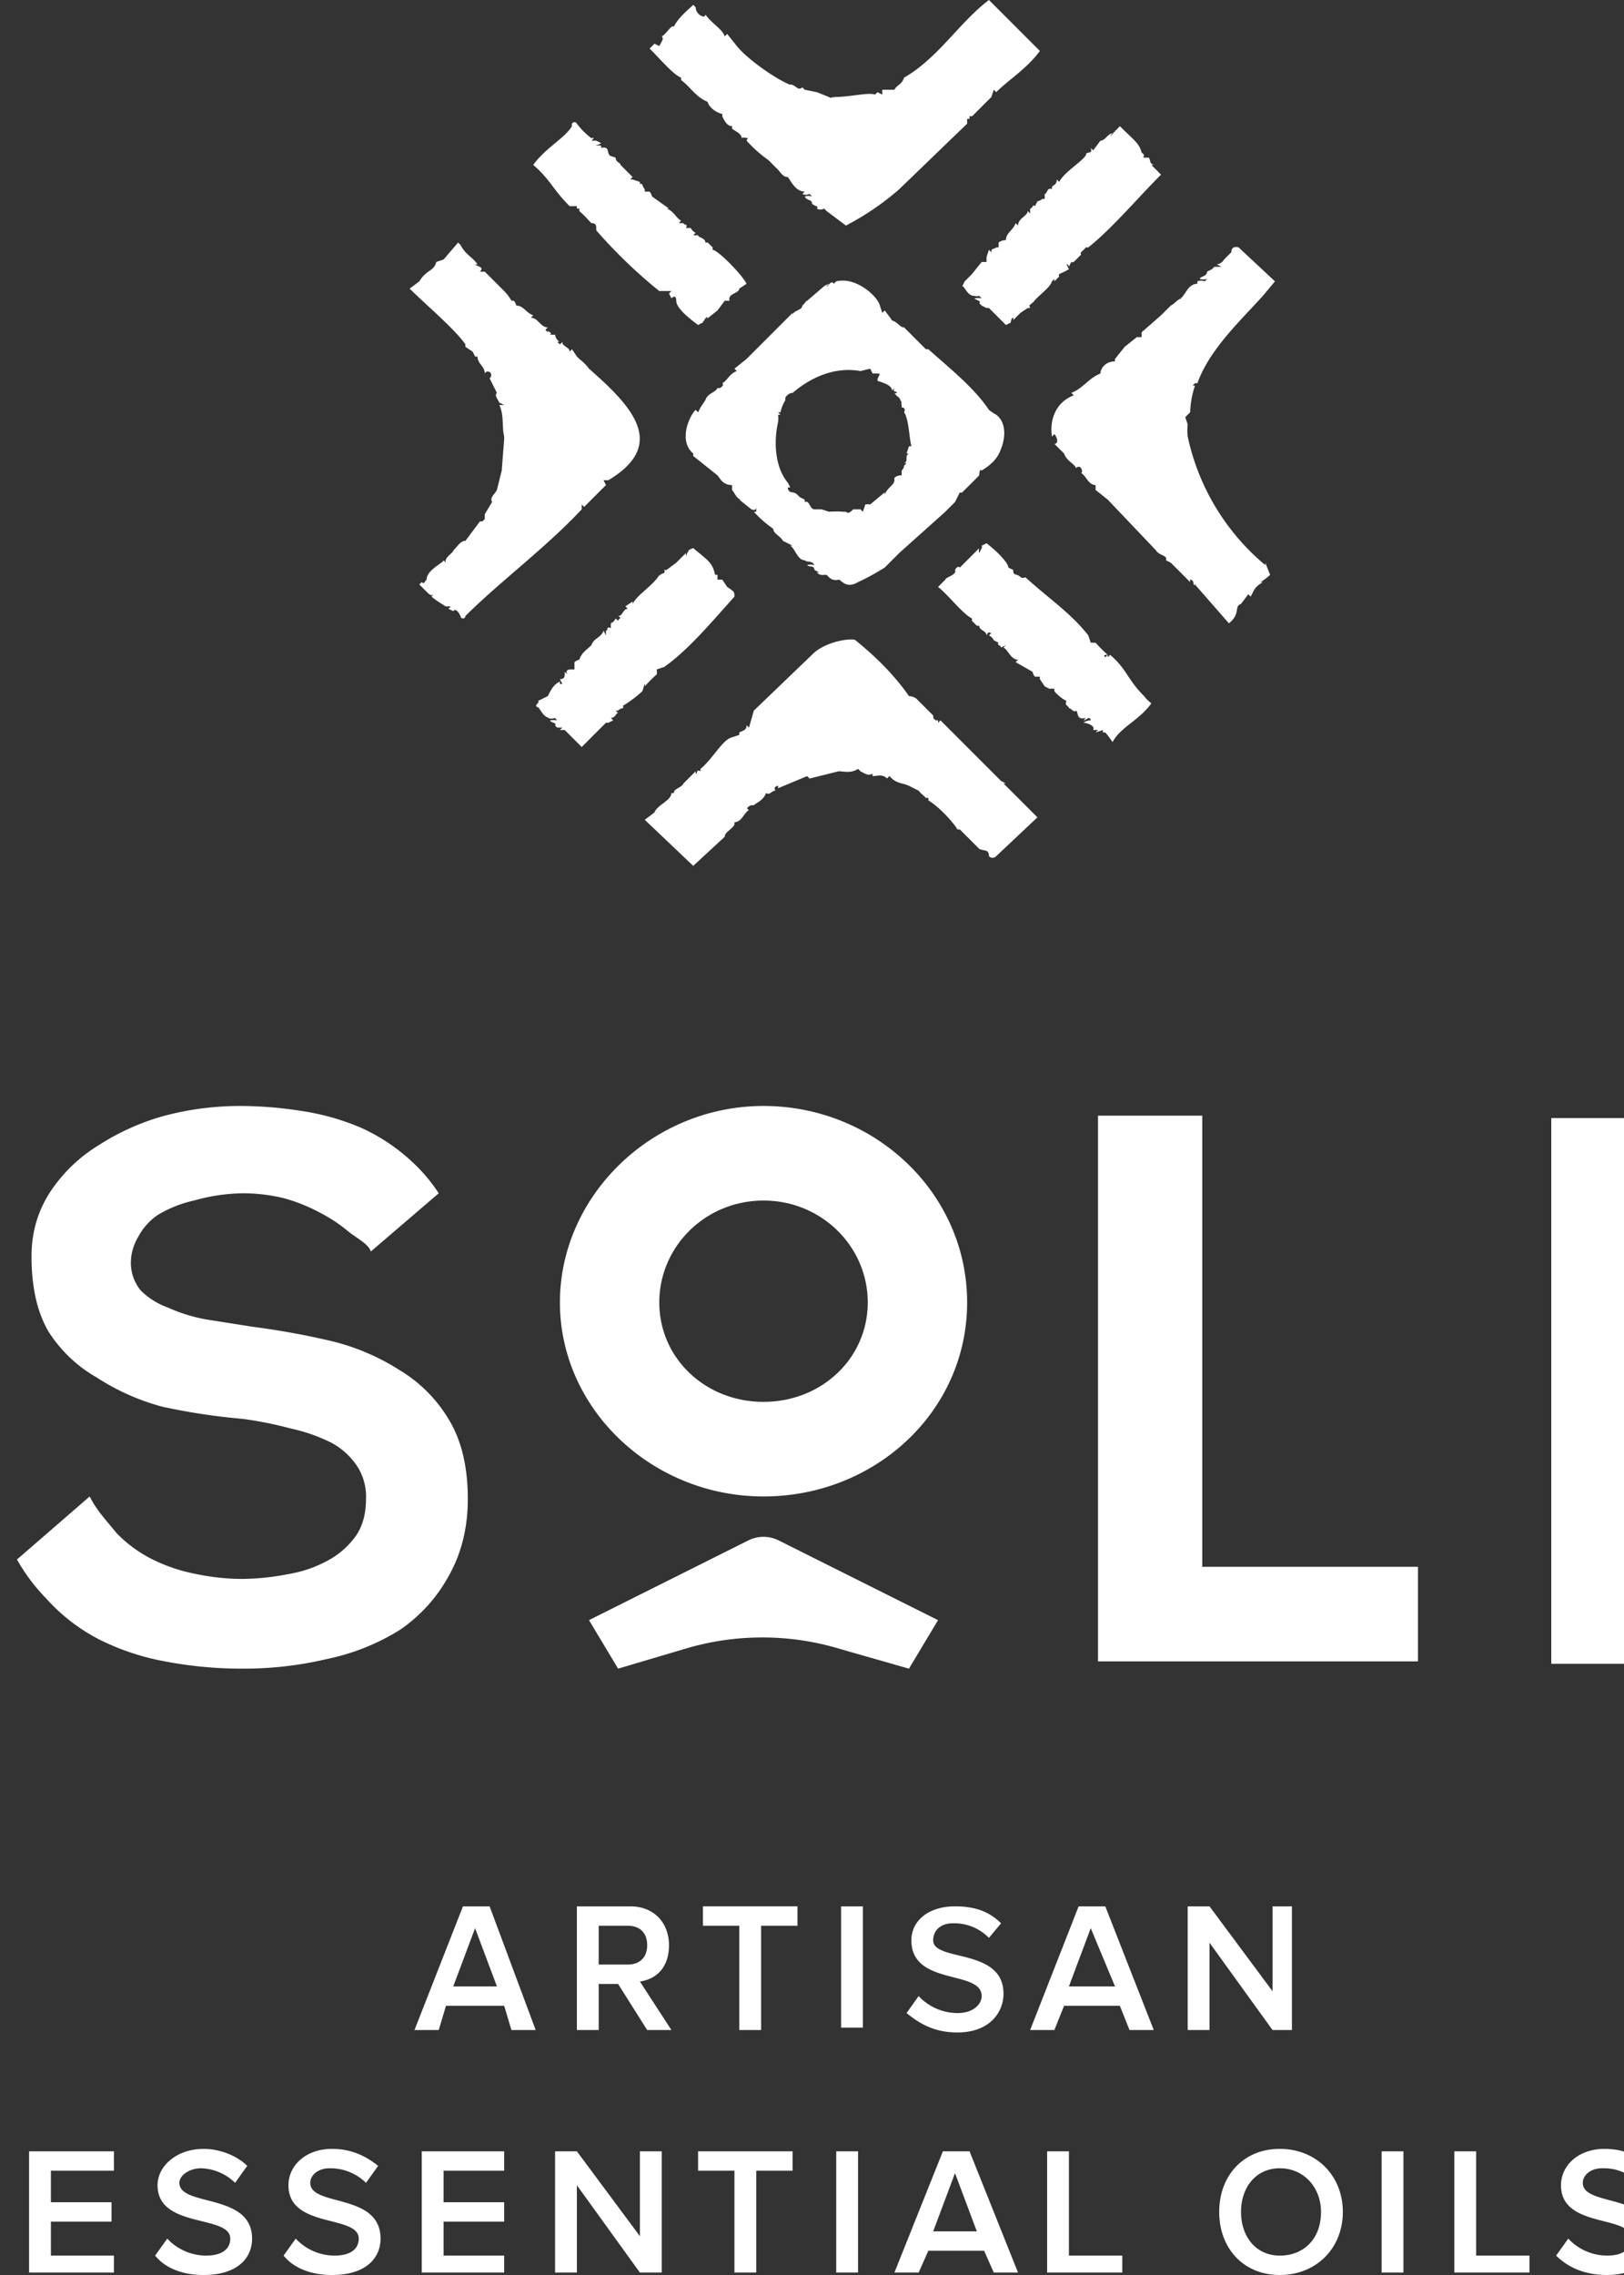 <svg xmlns="http://www.w3.org/2000/svg" viewBox="174 50 670 938" fill="#ffffff">
  <rect x="174" y="50" width="670" height="938" fill="#333333" stroke="none"/>
  <path d="M759 696h-89V510h-43v225h132v-39M339 615a93 93 0 00-28-12 327 327 0 00-33-6l-19-3a68 68 0 01-16-5 30 30 0 01-11-7 18 18 0 01-4-12 21 21 0 013-10 25 25 0 018-9 49 49 0 0115-6 77 77 0 0120-3 72 72 0 0117 2 70 70 0 0115 6 62 62 0 0112 8c4 3 8 5 9 8l28-24a68 68 0 00-11-13 78 78 0 00-21-14 100 100 0 00-25-7 162 162 0 00-25-2 122 122 0 00-31 4 98 98 0 00-27 12 64 64 0 00-20 19q-8 12-8 27 0 19 7 31a57 57 0 0020 19 94 94 0 0027 12 260 260 0 0033 5 155 155 0 0120 4 70 70 0 0117 6 30 30 0 0110 9 23 23 0 014 14q0 9-4 15a34 34 0 01-11 10 51 51 0 01-17 6 101 101 0 01-19 2 94 94 0 01-19-2 70 70 0 01-18-6 54 54 0 01-15-11c-4-5-8-9-11-15l-30 26a77 77 0 0012 16 76 76 0 0022 17 101 101 0 0027 9 170 170 0 0032 3 149 149 0 0035-4 92 92 0 0030-12 64 64 0 0020-22q8-14 8-32 0-20-8-33a59 59 0 00-20-20M489 667c-46 0-84-36-84-80s38-81 84-81 84 36 84 81-38 80-84 80m0-122c-24 0-43 19-43 42s19 41 43 41 43-18 43-41-19-42-43-42zM495 685a14 14 0 00-12 0l-66 33 12 20 27-8a111 111 0 0165 0l28 8 12-20-66-33M385 887l-3-10h-24l-3 10h-10l20-51h11l19 51h-10m-15-42l-9 24h18zM441 887l-12-19h-8v19h-9v-51h22c10 0 16 7 16 16s-5 14-12 15l13 20h-10m0-35c0-5-3-8-8-8h-12v16h12c5 0 8-3 8-8zM479 887v-43h-15v-8h39v8h-15v43h-9M521 836h9v50h-9zM548 880l5-7a22 22 0 0016 7c7 0 10-4 10-7 0-11-29-4-29-23 0-8 7-14 18-14 8 0 14 2 19 7l-5 6a20 20 0 00-15-6c-5 0-8 3-8 7 0 9 29 3 29 22 0 8-6 16-19 16-10 0-16-4-21-8M640 887l-4-10h-23l-4 10h-10l20-51h11l20 51h-10m-16-42l-9 24h19zM699 887l-26-36v36h-9v-51h9l26 35v-35h8v51h-8M186 987v-50h35v8h-26v13h25v8h-25v14h26v7h-35M238 980l5-7a22 22 0 0016 7c7 0 10-3 10-7 0-10-30-4-30-22 0-8 8-15 19-15 7 0 14 3 18 7l-5 7a21 21 0 00-14-6c-5 0-9 3-9 6 0 10 30 4 30 23 0 8-6 15-20 15-9 0-16-3-20-8M291 980l5-7a22 22 0 0016 7c7 0 10-3 10-7 0-10-29-4-29-22 0-8 7-15 18-15 8 0 14 3 19 7l-5 7a21 21 0 00-15-6c-5 0-8 3-8 6 0 10 29 4 29 23 0 8-6 15-20 15-9 0-16-3-20-8M348 987v-50h34v8h-25v13h25v8h-25v14h25v7h-34M438 987l-26-36v36h-9v-50h9l26 35v-35h9v50h-9M477 987v-42h-15v-8h39v8h-15v42h-9M519 937h9v50h-9zM584 987l-4-9h-23l-4 9h-10l20-50h11l20 50h-10m-16-41l-9 24h18zM606 987v-50h9v43h22v7h-31M677 962c0-15 10-26 25-26s26 11 26 26-11 26-26 26-25-11-25-26m42 0c0-10-7-18-17-18s-16 8-16 18 6 18 16 18 17-7 17-18zM744 937h9v50h-9zM774 987v-50h9v43h22v7h-31M816 980l5-7a22 22 0 0016 7c7 0 10-3 10-7 0-10-29-4-29-22 0-8 7-15 18-15 8 0 14 3 19 7l-5 7a20 20 0 00-15-6c-5 0-8 3-8 6 0 10 29 4 29 23 0 8-6 15-19 15-9 0-16-3-21-8M455 82v1c4 3 6 7 11 9 0 1 2 4 6 5v1c1 2 2 4 4 4v1c1 1 4 2 4 4 1-1 3 1 3-1l-1 2a55 55 0 009 8l4 4c1 1 2 3 4 3 1 1 3 6 7 6l-1 1a4 4 0 003 0 8 8 0 011 1 5 5 0 00-3 0c1 2 3 1 3 3 1 1 3 1 2 2a3 3 0 003 0l1 1 8 6a111 111 0 0022-15l28-27v-2h1v-1a1 1 0 011 0l8-8 1-3 1 1c5-5 13-10 18-17l-21-21c-12 9-21 24-35 32-1 3-3 3-4 5h-5v2l-2-1-1 1c-3-1-10 1-17 1v1c0-2-1 0-2-1l-5-2-5-1-1-1c-2 2-3-2-6-1h1c-7-3-18-11-22-16l-4-5-1 1c-1-3-5-5-8-9 0 2-4 0-4-3l-1-1c-2 2-6 5-8 9-1-1-3 3-5 4 1 1 0 2-1 4l-2-1a26 26 0 01-2 2c4 4 10 11 13 12M601 386l-11-11-2-2h1l-2-1-25-25-1 1v-1h-1l-1-1a3 3 0 000-1l-7-7a6 6 0 00-3-1c-9-13-21-22-22-23s-11 0-17 5l-25 24-2 7-1-1c0 2-1 2-3 3v1l-3 1s1 0 0 0c-4 1-8 9-13 13v1c-2-1-1 1-2 1v-1l-5 5c-1 2-4 2-4 4h-1c0 3-6 5-7 8l-4 3 20 19 13-12c0-2 3-3 4-5v-1c3 0 4-4 6-5-2-1 1-2 1-2h1c1-1 4-2 5-5 2 1 2-1 4-1-1-1 0-2 1-2v1l12-5 1 1 12-3c2 0 5 1 8-1l1 1c2 1 3 2 5 1v1c2 0 4-1 6 1a4 4 0 011-1 9 9 0 001 1c2 2 5 2 7 3l4 2a11 11 0 002 2l1 1a7 7 0 011 0 3 3 0 010 1c5 3 11 10 12 12h1l8 8c2 1 4 0 4 3a2 2 0 003 0l17-16-1-1M696 283a95 95 0 01-32-53 22 22 0 010-5l-1-3 2-2a39 39 0 012-11h-1l1-1h1c5-14 18-26 27-36l5-6-15-14s-3-1-3 2l-3 3a4 4 0 01-3 2l2 1h-3l-1 1-2 1c0 2-3 2-3 3a5 5 0 003 0 9 9 0 01-1 1 4 4 0 00-3 0v1c-4 0-5 5-7 6h1c-2 0-3 2-5 3l-4 4-8 7v2h-2l-5 4-4 5v1c-4 0-6 3-6 5-5 2-7 6-12 8l1 1c-8 3-10 11-9 17l1-1c1 1 2 4 0 4l4 4c1 3 4 4 5 6 2-2 3 2 2 2 2 1 3 5 6 5v2l5 4 20 21c1 2 5 2 4 4l2 1 4 4 4 4v-1c2 0 1 3 2 2 1 0 0 1 0 0l14 16c5-4 2-7 5-8l3-4 1 1c2-4 2-4 5-6h-1a20 20 0 004-3l-2-5M468 153v-1l-2-2h-1c0-2-3-2-3-3h-2l1-1a4 4 0 01-2-2h-2c1-2-1-1-1-2h-2l1-1c-2-1-3-4-6-5h1l-7-5a5 5 0 00-1-2h-2v-1c-1-1-1-3-2-2v-1l-3-1h-1l1-1-5-5c0-1-2-1-2-3l-3-1h1c-2 0 0-4-4-3v-1h-3a5 5 0 003-1l-2-1h-2l1-1a1 1 0 00-1 0l-2 1 2-1a31 31 0 01-6-6 1 1 0 00-2 1c-3 5-11 9-16 16 7 6 8 10 15 17h3v1h1v1a47 47 0 014 4l1 1c2 0 2 1 2 3 7 8 16 17 26 25h5l-1 1 1 2c1-1 2-1 2 1-1 0 0 0 0 0 0 3 5 7 9 10a15 15 0 012-1v-1c0 2 1-2 2-1a3 3 0 01-1 1l5-4 3-4h2c-1-3 4-3 4-5l3-2c-2-4-12-14-14-14M649 340c-5 7-13 10-16 16a36 36 0 00-3-4h-1v-1l-3 1 1-1h-2c1-2-3-3-4-3a5 5 0 013-1 1 1 0 00-1-1 4 4 0 01-2 1l1-1c-4 1-3-2-4-3-1 1-2-1-3-1 0-1-2-1-1-3a16 16 0 01-5-4v-1a8 8 0 00-2 0l-2-1-2-3v-1h-2a4 4 0 01-1-2l-7-4 1-1c-3 0-4-4-6-5l1-1-2 1c0-1-2-1-1-2l-2-1a4 4 0 00-2-2l1-1c-1 0-1-1-2 1 0-2-3-2-3-4h-1l-2-2v-1c-4-2-10-10-14-13l3-3c0-1 5-2 4-4 0 0 1-2 2-1l8-8a3 3 0 000 2l1-2a1 1 0 000-1l2-1c4 3 9 8 9 10l2 1c0 1 0 2 2 2h-1c2 0 2 2 4 1 10 9 19 15 26 24l1 3h2a62 62 0 005 5c-1 0-2 0-1 1l1-1v1l1-1c7 6 7 10 14 17a17 17 0 003 3M474 292l-2-3h-2v-2h-1c-1-5-3-6-9-11a6 6 0 00-2 1v1c0-2-1 2-1 1a3 3 0 010-1l-4 4-4 3h-1c1 2-2 1-2 3v-1c-2 4-9 8-11 12v-1l-3 2 1 1c-2 0-2 3-4 3 2 1 0 1 0 2l-1-1a4 4 0 01-2 2v2c-2-1-1 1-2 1v2l-1-2c-1 3-4 3-5 6-2 2-4 3-5 6a5 5 0 00-2 1v3h-1c-1 0-3 0-2 2l-1-1c0 2 0 3-2 3l1 2h-1v-1c-2 1-3 2-5 6l-4 2c1 1-3 2 1 3h-1c1 0 2 4 5 4h-1a4 4 0 003 0 3 3 0 001 1 10 10 0 00-3 0c0 1 3 1 2 2a2 2 0 001 1h2l-1 1h2l1 1 1 1 3 3 2 2 10-10h1l2-1-1-1c2 0 2-2 3-2l-1-1h1a3 3 0 012-1 1 1 0 000-1 50 50 0 008-6l1-3a1 1 0 010 1 64 64 0 015-5v-1a3 3 0 010-1v0l3-1c10-7 20-19 29-29 0-2 0-2-3-4M649 118h1c-2-1-1-1-2-3h-2c-1 0 1-1-1-2 0 0 0 1 0 0-1-4-3-5-9-11a14 14 0 01-2 2v1c0-2-1 1-2 1l1-1c-2 0-3 3-5 3l-3 4-1-1c1 3-2 1-2 3-2 3-9 7-11 11l-1-1c0 2-1 2-2 3v1c-2-1-2 2-3 2v2h-1a4 4 0 01-2 1l-1 2c-1-1-1 1-2 1v2l-1-1c0 2-4 3-4 6l-1-1c-1 3-4 4-4 7a5 5 0 00-3 1v2h-1c-1 1-2 0-2 2l-1-1-1 3v2h-2l-4 5-3 3-1 2c1 0 2 4 5 4a4 4 0 002 0l1 1a10 10 0 00-3 0c1 1 3 1 2 2l1 1 2 1h1l7 7 2-1v-1c0 2 0-1 1-1a2 2 0 010 1l3-3 3-2h1c-1-2 1-1 1-3v1c2-3 7-6 8-9l1-1v1l2-2a1 1 0 010-1 40 40 0 004-2l-1-2a1 1 0 011 1 16 16 0 011-2 1 1 0 001 0l3-3a1 1 0 010-1 17 17 0 002-2h1c10-8 20-20 30-30l-4-4M417 202a20 20 0 00-4-4l-1-1-2-3-1 1c0-2-3-2-3-4l-1 1-1-1a1 1 0 011 0 4 4 0 01-2-3h-2c1-1-1-1-1-2a2 2 0 010 1l-1-1 1-1c-3 0-4-4-7-4l1-1c-3-1-4-4-7-4a5 5 0 00-1-2h-1a18 18 0 00-3-4l-8-8h-2c2-2-1-2-2-3h1c-2-3-5-4-7-8l-1-1-6 7-3 1c-1 4-4 3-7 8l-4 3c6 6 19 17 23 23v1l3 2 1 2h1c0 3 3 4 3 7 1-2 4 0 2 2l3 6c-1 1 0 2 1 4l2 1h-2c2 4 1 9 2 13v1l-1 13-2 8c-1 2-3 3-2 5l-3 5v2l-1 1h-1l-6 8c-2 0-3 2-5 4 0 1-4 3-3 5l-1-1c0 1-7 4-7 8-1 1-1 2-2 1l-1 1 3 3c1 1 2 2 3 1l-1 1a40 40 0 006 4 2 2 0 00-1 0h3l-1 1 2 1s1-2 3 2a1 1 0 002 0c14-14 33-28 48-44v-2l1 1 9-9-1-2h2c25-15 9-31-8-46M585 221a21 21 0 01-3-2c-6-9-16-17-25-25h-1l-1-1-1-1-1-1-1-1-1-1-1-1-1-1-1-1-1-1c-2 0-3-3-6-3h1l-3-4-1 1-1-3s0 1 0 0c-1-4-10-12-18-10l-1 1c-1-2-3 2-3 1l1-1a10 10 0 00-2 1l-7 6a2 2 0 00-1 1l-1 1c0 2-4 2-4 4v-1l-19 19-5 4 1 1c-3 1-4 4-6 5 1 1-1 2-1 2h-1c-1 2-4 2-5 5l-2 3-1 2-1-1c-3 3-7 13-1 18v1l10 8c1 1 2 4 6 4v2c1 1 2 4 4 4h-1l5 4s2 1 2-1v2h-1a46 46 0 008 7c0 2 3 3 4 5l4 2h-1c2 1 3 6 6 6 1 1 3 0 4 2a5 5 0 00-3 0c1 1 3 0 3 2l2 1h-1a3 3 0 003 1 4 4 0 001 0l1 1a4 4 0 004 1c1 0 3 4 8 1a95 95 0 0011-6l6-6 19-17 4-4 2-4a1 1 0 001 0l7-7s0-3 1-2c5-3 7-6 8-9 2-5 2-11-2-14m-69 40l-3-1h-3c-2 0-2-4-4-3v-1l-2-1-1-1a4 4 0 00-2-1c-2 0-2-2-2-2a7 7 0 011 0 14 14 0 00-1-2c-5-6-6-16-4-25a10 10 0 000-3h1l-1-1h1a16 16 0 012-5v-1s1-2 3-2c7-6 17-11 28-9l4-1 1 2h2c2 0 0 1 0 3 3 1 6 2 6 4l1-1c-1 2 1 1 1 2a1 1 0 01-1 0 7 7 0 002 2l1 2a1 1 0 000 1v1c2 0 1 2 1 2 2 3 2 10 3 14h-1l-1 3h1c-2 1 0 3-2 4a2 2 0 011 0l-1 1a3 3 0 01-1 2v2a4 4 0 00-3 1v1c0 2-3 3-4 6v-1l-6 5a6 6 0 00-2 0l-1 3-1-1h-3c-1 1-2 2-3 1h-1a38 38 0 00-6 0zM814 511h43v225h-43z" />
</svg>